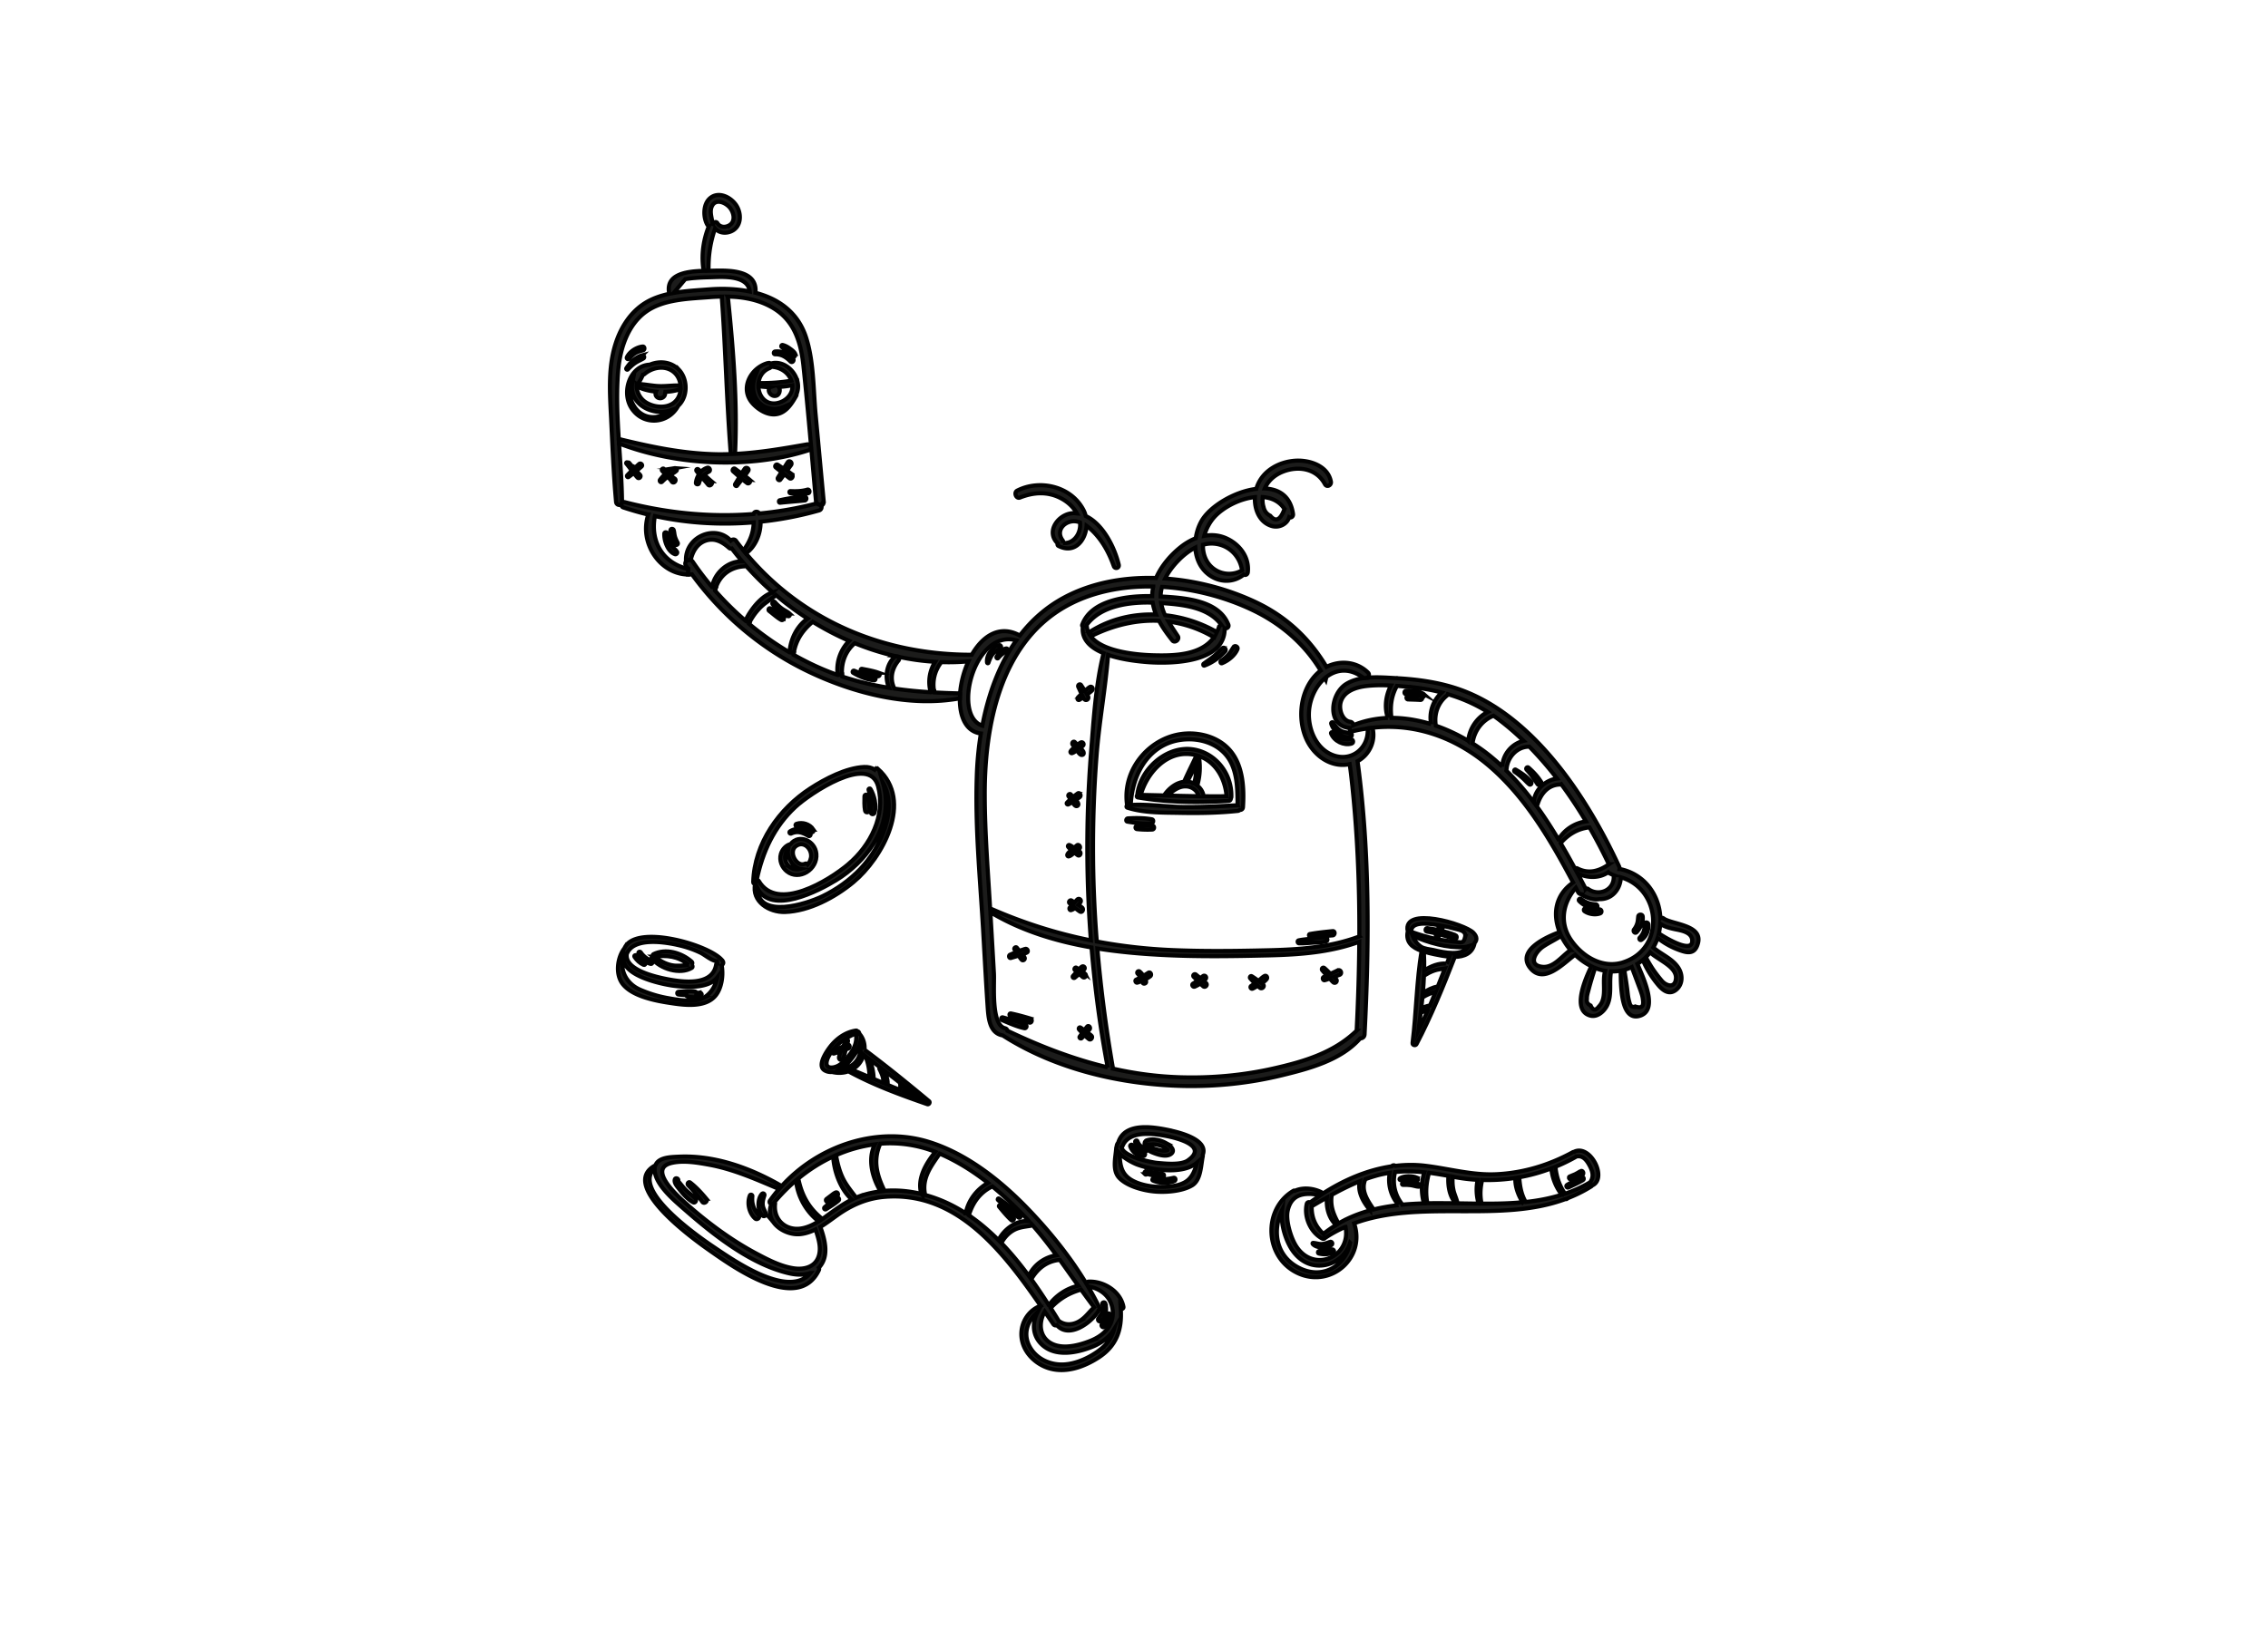 <svg id="Layer_1" data-name="Layer 1" xmlns="http://www.w3.org/2000/svg" viewBox="0 0 415 300"><defs><style>.cls-1{fill:#1c1c1b;stroke:#010101;stroke-miterlimit:10;stroke-width:.75px}</style></defs><path class="cls-1" d="M304.37 168.08c1.76 1.19 7.77 1.18 6.15 5.07-.52 1.26-1.52 1.28-2.64.93a13.97 13.97 0 01-4.57-2.42c-.2.61-.46 1.2-.79 1.75 1.51 1.3 3.65 2.09 4.69 3.87.74 1.27.67 2.92-.51 3.87-1.25 1.01-2.42.15-3.3-.91-1.14-1.36-2.11-2.9-2.8-4.56-.31.26-.64.51-.99.73 1.08 2.54 4.01 8.6.31 9.54-3.44.87-3.32-5.84-3.37-8.3-.58.11-1.16.16-1.75.13-.41 2.08.25 4.48-.81 6.38-.59 1.06-1.77 2.05-3.02 1.71-3.38-.94-.98-6.58.22-9.03-1.09-.53-2.1-1.25-2.98-2.1-2.19 1.62-5.76 5.5-8.23 2.4-2.56-3.22 3.12-5.74 5.4-6.55-1.27-3.19-.88-6.74 2.47-9.08-4.04-7.61-8.47-15.22-14.89-20.9-6.28-5.56-13.87-8.3-21.81-7.42l-.88.12c-.91.13-1.82.29-2.73.52-.42.11-.64-.27-.57-.6-4.23-.35-3.59-6.28-.6-8.08.97-.58 2.05-.89 3.19-1.05l.74-.08c1.7-.14 3.46 0 5.03.08.06 0 .11.01.17.01.09-.03.18-.02.27.02 3.47.2 6.95.67 10.29 1.71 14.04 4.36 24.14 19.64 30.21 32.74.07.16.09.32.07.46h.08c4.72.99 7.25 4.97 7.4 9.03.15-.12.35-.15.56-.01zm-.82 2.76c1.54 1.01 6.21 3.75 6.09 1.26-.07-1.48-1.93-1.79-3.02-2.01-1.01-.21-1.94-.43-2.81-1.01l-.02-.02c-.03.6-.12 1.19-.25 1.78zm3.07 8.53c.51-2.35-3.13-3.59-4.68-5.08-.24.32-.5.62-.79.91.49.86.98 1.72 1.56 2.54.44.62.91 1.22 1.4 1.79.7.81 2.18 1.38 2.52-.15zm-7.16 4.9c.94.27 1.33-.13 1.17-1.23-.04-.43-.13-.84-.27-1.24-.15-.51-.36-1.01-.54-1.5-.41-1.1-.83-2.21-1.24-3.31-.43.2-.88.37-1.36.52.18 1.11.36 2.23.51 3.35.1.75.15 1.54.34 2.27.27 1 .27 1.2 1.39 1.16zm-2.26-8.22c7.63-2.62 6.66-13.46-.63-15.49v.23c-.08 1.02-.5 2-1.21 2.71-.74.75-1.73 1.09-2.7 1.05-1.15.23-2.46-.29-3.41-.91a.657.657 0 01-.49-.37c-.14-.26-.27-.53-.41-.79-2.42 2.79-3.09 6.49-.76 9.73 2.23 3.11 5.91 5.12 9.61 3.85zm-6.62-13.37c2.01 1.48 4.98.19 4.68-2.51a9.69 9.69 0 01-.81-.37.726.726 0 01-.18-.16c-1.63 1.14-3.93 1.09-5.64.15.48.89.96 1.79 1.42 2.68.04.09.07.17.08.25.11-.11.28-.16.44-.04zm1.97 21.54c1.63-1.62.53-4.43 1.16-6.54-.63-.11-1.24-.29-1.84-.53-.4 1.26-.8 2.51-1.13 3.78-.15.6-.4 1.29-.36 1.9-.11.54.12.94.68 1.2.41.91.9.97 1.49.19zm1.84-26.04a99.198 99.198 0 00-3.54-6.76c-2.11.22-3.88 1.27-5.28 2.89.91 1.54 1.78 3.1 2.63 4.67.1-.1.25-.14.41-.06 2.08 1.08 3.99.52 5.79-.74zm-9.22-4.54c1.09-1.83 2.98-3.02 5.03-3.31-1.39-2.34-2.9-4.63-4.52-6.81-.07.04-.15.06-.25.06-2.13.06-3.49 1.65-4.09 3.65-.03.13-.12.2-.21.24 1.44 1.98 2.78 4.05 4.04 6.17zm2.21 20.24c-.68-.79-1.26-1.68-1.71-2.6-1.08.72-2.27 1.26-3.34 1.99-1.29.88-2.82 3.27-.26 3.65 2.17.33 3.6-1.86 5.3-3.04zm-6.72-27.04c.08-2.28 2.14-4.08 4.24-4.36a64.269 64.269 0 00-5.06-5.83h-.01c-2.27-.01-4.07 1.98-4.17 4.3 0 .03-.01.06-.02.09 1.82 1.79 3.48 3.75 5.02 5.8zm-5.76-6.53c.05-2.28 1.79-4.24 3.89-4.72-1.4-1.36-2.86-2.62-4.39-3.79-.36-.28-.74-.55-1.11-.81-2.11.84-3.54 2.78-3.84 5.06 1.05.66 2.06 1.37 3.01 2.13.84.67 1.65 1.38 2.44 2.12zm-6.25-4.73c.23-2.26 1.61-4.28 3.58-5.28-2.3-1.44-4.75-2.5-7.3-3.25-.03.09-.08.18-.17.25-1.65 1.32-2.38 3.39-2.03 5.51 2.06.71 4.05 1.66 5.91 2.76zm-6.78-3.05c-.43-2.14.35-4.38 1.95-5.79a36.88 36.88 0 00-6.06-1.03c-.71-.06-1.43-.13-2.15-.18-1.01 1.82-1.27 3.7-1 5.85 2.43 0 4.88.41 7.26 1.15zm-7.92-1.14c-.67-1.94-.38-4.13.57-5.93-1.53-.08-3.06-.08-4.55.1-1.82.22-4.13.92-4.66 3.02-.34 1.35.34 3.33 1.78 3.52.34.05.53.34.53.63 2.04-.84 4.18-1.26 6.34-1.34z"/><path class="cls-1" d="M301.63 169.19c.07 1.08-.39 2.24-1.29 2.82-.25.16-.49-.2-.3-.41.63-.68.97-1.44.85-2.41-.06-.49.7-.5.74 0zm-1.05-1.49c.14 1.05-.42 2.16-1.1 2.9-.31.33-.74-.16-.48-.5.27-.35.48-.75.6-1.19.11-.4.11-.81.17-1.21.07-.41.74-.42.81 0zm-7.98-1.26c.46-.09.63.56.19.73-.88.33-2.1.13-2.86-.41-.22-.16-.09-.57.19-.47.41.14.79.28 1.23.31.43.02.82-.08 1.25-.15zm-.64-.94c.45.02.46.74 0 .74-1.12 0-2.19-.53-2.99-1.33-.25-.25.11-.6.37-.39.77.65 1.64.93 2.62.98zM282 143.1c.27.44-.39.82-.67.41-.62-.93-1.23-1.83-1.99-2.64-.23-.25.12-.6.36-.38.86.76 1.68 1.61 2.29 2.61zm-1.81.09c.15.22-.15.53-.35.37-.44-.33-.79-.77-1.2-1.13-.47-.43-.97-.81-1.48-1.18-.22-.16-.03-.53.21-.38.97.57 2.17 1.34 2.82 2.31zm-19.75-16.22c.31.16.12.67-.19.64.04.23-.08.51-.36.49-.74-.05-1.49-.06-2.24-.09-.39-.02-.39-.61 0-.63l1.61-.06c-.64-.18-1.28-.3-1.97-.28-.4.01-.39-.61 0-.63 1.06-.06 2.19.06 3.16.57zm-9.3 6.23c.63 2.45-.59 4.97-2.74 6.12l.12.86c2.12 16.16 2.01 32.87 1.17 49.12-.02.51-.43.75-.81.75-3.53 4.02-9.44 5.55-14.32 6.74-5.85 1.43-11.87 2.07-17.87 1.96-11.35-.23-23.43-2.99-33.21-9.25-2.51-.44-2.63-3.36-2.78-5.52-.31-4.66-.55-9.32-.82-13.98-.54-9.26-1.47-18.61-1.15-27.9.08-2.59.32-5.24.75-7.86-2.75-.34-3.9-3.12-3.85-6.43l.02-.89h.02c.15-1.96.69-4.04 1.53-5.88-1.66.15-3.32.19-4.97.14-.02.04-.03.07-.06.11-1.16 1.53-1.59 3.38-1.24 5.28l-.63.13c-.54-1.93-.23-3.92.81-5.58-2.25-.13-4.49-.44-6.7-.92l-.57-.09s.03-.01.05-.02c-2.55-.58-5.05-1.38-7.48-2.37-1.67 1.4-2.5 3.54-2.33 5.74l-.79.08c-.34-2.31.49-4.64 2.09-6.25-2.29-1-4.53-2.17-6.67-3.49-1.85 1.54-3.08 3.35-3.46 5.72l-.78-.12c.16-2.41 1.36-4.86 3.31-6.18-2.02-1.3-3.96-2.73-5.79-4.3-.02.02-.03.05-.06.07-.92.75-1.92 1.32-2.78 2.17-.5.51-.96 1.06-1.36 1.66-.1.16-.48.71-.67 1.18l-.7-.36c.22-.67.69-1.38.94-1.75.96-1.43 2.39-2.95 4.03-3.48a56.539 56.539 0 01-4.91-4.88c-.07.07-.16.12-.26.12-2.5.12-4.46 1.56-5.25 3.96l-.69-.15c.46-2.65 2.94-4.81 5.53-4.71-.65-.77-1.29-1.55-1.9-2.36-.16.05-.35.02-.5-.11-1.25-1.12-2.69-1.92-4.38-1.29-1.49.56-2.31 1.99-2.64 3.52l-.87.03c-.11-4.37 5.41-6.63 8.19-3.6.28-.24.7-.31.96.03.44.6.9 1.18 1.37 1.75l.44.54c10.46 12.53 25.47 18.61 41.34 18.57 1.96-3.42 5.09-5.56 8.79-3.52 2.14-2.79 4.8-5.17 8.06-6.93 5.06-2.72 10.95-3.78 16.87-3.6.97-2.28 2.81-4.34 4.59-5.73.82-.64 1.73-1.17 2.67-1.54.15-1.08.49-2.13 1-3.06 1.49-2.74 6.06-5.5 10.08-5.98.03-.12.07-.25.11-.36 1.08-3.05 4.16-4.64 7.13-4.8 2.51-.13 5.85.92 6.41 3.83.13.67-.74 1.12-1.09.48-1.53-2.89-4.85-3.4-7.66-2.31-1.45.56-2.73 1.62-3.35 3.09 2.6.11 4.71 1.41 5.17 4.66.07.5-.38.77-.7.6-.37 1.26-1.88 2.06-3.32 1.57-2.16-.72-3.07-3.04-2.95-5.25-2.82.28-5.85 1.88-7.46 3.68-.82.92-1.48 2.13-1.81 3.41 1.37-.26 2.79-.14 4.15.5 2.33 1.09 4.12 3.4 3.82 6.15-.05.46-.46.6-.74.44-2.05 1.65-4.85 1.46-6.83-.34-1.31-1.19-1.94-2.87-2.04-4.6-1.21.61-2.32 1.52-3.25 2.5-.87.92-1.69 1.99-2.27 3.16 5.88.41 11.72 2.01 16.71 4.39 5.72 2.73 9.87 6.83 12.81 11.78 2.46-1.25 5.51-.99 7.59 1.03.29.28.2.7-.03.95l-.74.08c-2.49-1.93-4.96-1.65-6.83-.22-.04.18-.09.34-.13.51-.05-.09-.1-.19-.15-.29-1.95 1.67-3.17 4.63-2.89 7.54.28 2.99 1.96 5.94 4.9 6.72 3.26.85 6.06-1.72 5.81-5.06l.88-.12zm-2.41 38.17c.04-9.81-.37-19.64-1.48-29.33-.08-.73-.18-1.46-.29-2.19-3.41.74-6.65-1.58-8-4.78-1.62-3.84-.96-8.92 2.08-11.82.2-.19.4-.36.62-.51-2.99-4.97-7.37-8.66-12.49-11.1-4.91-2.34-10.71-3.9-16.54-4.23-.16.57-.25 1.15-.26 1.75 4.13.23 10.64.61 12.39 5.15.18.47-.28.77-.67.68.1 6.35-9.78 6.48-13.82 6.21-1.68-.12-4.83-.42-7.51-1.34-.48 6.16-1.64 12.27-2.11 18.44-.48 6.18-.69 12.38-.64 18.58.04 5.16.28 10.31.68 15.43 4.52.85 9.12 1.37 13.86 1.57 5.86.25 11.73.17 17.58.03 5.65-.13 11.26-.53 16.61-2.53zm-.49 17.24c.27-5.39.44-10.82.48-16.25-5.34 1.96-10.95 2.35-16.59 2.49-6.22.15-12.44.25-18.65-.04-4.15-.19-8.43-.54-12.68-1.22.62 7.3 1.57 14.57 2.83 21.8.01.06.01.12 0 .18 3.94.89 7.98 1.44 12.15 1.58 5.87.19 11.75-.34 17.49-1.66 5.43-1.24 10.83-2.85 14.98-6.88zm-13.21-95.47c-.93-1.41-2.37-2.06-3.98-2.17-.06.6-.03 1.22.15 1.79.16.77.58 1.31 1.25 1.64.97 1.2 1.84.78 2.59-1.25zm-14.08 9.74c1.4 2.16 4.21 2.71 6.32 1.5-.44-3.01-2.98-5.06-5.92-4.89-.42.02-.83.11-1.23.21-.03 1.11.21 2.21.83 3.18zm2.1 11.88c.08-.23.25-.36.44-.38-2.38-3.31-7.25-3.76-11.02-4.01.13.77.38 1.51.71 2.22 3.18.34 6.31 1.33 9.14 2.89.17.09.25.23.26.37.17-.34.34-.7.46-1.09zm-.83 1.72a.5.5 0 01-.44-.04 21.626 21.626 0 00-7.97-2.68c.54.92 1.14 1.79 1.7 2.65.41.62-.54 1.37-.99.8-.87-1.1-1.76-2.3-2.44-3.59-4.02-.19-8.08.73-11.94 2.57-.11.05-.2.05-.29.02-.12.04-.24.07-.36.11 2.12 3.07 9 3.55 11.77 3.61 3.82.09 8.69-.06 10.97-3.44zm-22.5-1.03c3.61-2.21 7.72-3.14 11.82-2.98-.29-.7-.5-1.43-.62-2.18-4.13-.13-9.47.51-12.07 4.07.02.56.15 1.06.38 1.52l.3-.15c.02-.11.08-.2.2-.28zm11.31-8.11c-5.81-.11-11.55 1.02-16.39 3.85-11.55 6.76-14.48 21.53-14.45 34.26.01 6.93.58 13.87.98 20.79 6.07 2.68 12.17 4.6 18.44 5.86-.37-4.88-.59-9.78-.64-14.66-.07-6.58.15-13.16.67-19.71.47-5.99.84-12.35 2.29-18.19-2.32-.96-4.08-2.47-3.79-4.85-.11-.08-.17-.2-.11-.37 1.67-4.58 8.42-5.32 12.8-5.22 0-.35.02-.7.07-1.06.03-.23.08-.46.13-.69zm-8.34 88.01c-1.38-7.25-2.35-14.58-2.96-21.95-6.51-1.13-12.88-3.07-18.51-6.45.22 3.73.44 7.47.65 11.2.12 2.1-.56 9.41 2.02 10.03.27.06.41.25.45.46 6 2.86 12.06 5.2 18.35 6.7zm-16.72-78.16c-7.7-2.14-11.81 13.81-6.22 15.62 1.07-5.65 3.03-11.12 6.22-15.62z"/><path class="cls-1" d="M247.11 135.3c.48-.08.7.64.21.79-1.41.41-3.19-.42-3.76-1.85-.08-.2.21-.35.34-.2.9 1.01 1.88 1.47 3.22 1.27z"/><path class="cls-1" d="M247.11 134.17c.34.06.32.63 0 .7-1.45.33-3.12-1.01-3.52-2.42-.07-.24.26-.37.38-.17.36.6.76 1.11 1.37 1.45.58.32 1.15.33 1.78.44zm-2.34 43.44c.57-.28.91.61.33.81-.34.11-.68.25-1.01.37.15.13.29.27.41.42.32.39-.16.88-.54.56-.23-.2-.44-.44-.65-.68-.29.11-.58.22-.88.3-.33.11-.54-.41-.23-.58.2-.11.4-.2.6-.3-.29-.3-.59-.61-.85-.93-.23-.29.12-.65.4-.41.37.31.72.68 1.07 1.02 0 0 .02.02.03.02.44-.2.88-.39 1.31-.61zm-.92-7.2c.48-.05.48.74 0 .78-1.35.11-2.74.23-4.1.22-.26 0-.32-.43-.06-.47 1.37-.25 2.78-.39 4.16-.53zm-1.3 1.17c.37.03.49.61.09.71-.76.2-1.56.19-2.33.23-.87.06-1.74.15-2.61.12-.29-.01-.36-.47-.07-.54.76-.16 1.54-.22 2.31-.31.86-.09 1.76-.27 2.61-.21zm-11.18 7.05c.36-.2.64.26.41.56-.23.31-.58.55-.92.77.08.06.16.13.24.19.42.34-.17.98-.59.61l-.37-.34c-.3.19-.59.36-.9.51-.32.16-.6-.3-.29-.5.23-.15.46-.3.69-.46-.3-.29-.59-.6-.87-.91-.17-.2.05-.53.29-.39.41.25.81.54 1.21.84.36-.29.69-.65 1.08-.87zm-6.13-41.1c2.22 2.75 2.43 6.79 2.2 10.21-.03.37-.33.53-.59.48-.08.1-.2.18-.35.19-3.52.37-7.08.43-10.61.36-3.14-.06-6.57.02-9.6-.95-.22-.07-.2-.33-.04-.43a.145.145 0 01-.02-.07c-.96-6.75 4.46-12.71 10.76-13.07 2.99-.18 6.27.82 8.25 3.28zm1.21 9.84c-.03-2.66 0-5.47-1.24-7.88-1.51-2.93-4.72-4.23-7.79-4.18-6.54.09-10.18 5.65-10.51 11.92 0 .04-.01.06-.02.09 3.13-.2 6.39.33 9.53.37 3.35.05 6.68-.15 10.03-.32zm-.69-28.99c.25-.33.83.03.68.41-.46 1.17-1.72 2.14-2.83 2.59-.26.11-.39-.3-.18-.45.5-.33.95-.68 1.35-1.14.39-.44.63-.95.97-1.41z"/><path class="cls-1" d="M217.27 137.06c4.52.07 8.18 4.04 8.05 8.77 0 .11-.04.2-.09.27 0 .22-.12.45-.39.47-5.48.36-11.23.31-16.66-.63-.21-.04-.21-.32-.07-.43 0-.03-.01-.06 0-.09.53-4.49 4.84-8.41 9.16-8.35zm2.97 8.66c1.4.02 2.8.02 4.2 0-.29-3.47-2.18-6.45-5.21-7.4-.73-.23-1.52-.35-2.38-.33-3.96.11-7.06 3.77-8.11 7.49 1.44.03 2.88.06 4.32.1 0-.05 0-.11.04-.16.85-1.19 2.13-2.19 3.56-2.34.67-1.53 1.42-3.02 2.14-4.52.07-.15.25-.2.39-.15.11.03.2.11.21.23.26 1.66.17 3.3-.26 4.91-.02.08-.07.14-.12.18.62.46 1.09 1.13 1.22 1.96v.03zm-1.73-2.36c.31-1.15.43-2.29.37-3.46-.53 1.06-1.07 2.13-1.63 3.17h.1c.41.04.81.16 1.17.34v-.05zm.85 2.35c-.34-1.16-1.37-1.82-2.53-1.79-1.25.03-2.28.88-3.19 1.68 1.91.05 3.82.09 5.73.12zm4.27-27.06c.37-.34.88.19.54.57-.98 1.09-2.42 2.11-3.78 2.59-.21.08-.29-.23-.14-.34.6-.46 1.25-.86 1.84-1.36.54-.46 1.02-.98 1.54-1.46zm-2.94 61.27c.37.35-.17.92-.55.57-.17-.15-.33-.32-.49-.48-.33.22-.68.4-1.01.55-.36.17-.68-.36-.31-.56.28-.16.53-.33.78-.53-.22-.23-.45-.46-.68-.69-.27-.27.12-.65.4-.42.27.23.55.45.82.67.15-.13.3-.25.45-.37.36-.29.81.15.5.53-.11.13-.23.25-.35.36l.43.37zm-9.85-28.83c.45.03.45.7 0 .73-.91.05-1.89.02-2.8-.08-.35-.04-.35-.54 0-.57.91-.09 1.89-.13 2.8-.08zm-.09-1.15c.44.08.29.73-.1.76-1.38.1-2.99-.09-4.36-.33-.34-.05-.23-.57.08-.59 1.39-.09 3.01-.09 4.38.16zm-.64 28.1c.4-.26.72.37.36.64-.29.22-.59.4-.91.57.05.11.1.23.14.34.15.42-.55.63-.64.19-.02-.09-.05-.18-.08-.26-.28.12-.57.23-.86.32-.3.09-.52-.41-.22-.55.27-.12.53-.27.79-.41a3.43 3.43 0 00-.52-.67c-.25-.26.12-.63.38-.4.27.23.49.49.67.78.3-.18.59-.36.89-.54zm-5.4-74.69c.15.63-.7.85-.91.26-.8-2.27-1.95-4.44-3.6-6.16-.42-.44-.88-.86-1.38-1.21-.19 2.72-2.22 5.18-5.15 3.67-.18-.09-.21-.3-.13-.46-2.37-2.25.33-5.68 3.13-5.53.13 0 .26.04.39.05-.63-1.15-1.64-2.07-2.74-2.68-2.46-1.38-5.14-1.24-7.68-.23-.71.29-1.18-.93-.51-1.27 4.12-2.11 9.91-.82 12.16 3.61.17.33.29.68.38 1.04 3.16 1.47 5.29 5.75 6.04 8.91zm-10.18-3.98c1.95.22 3.33-1.79 3.09-3.76-.25-.09-.5-.16-.77-.19-1.88-.24-3.81 1.58-2.41 3.47.11.14.12.32.09.49zm4.88 26.36c.36-.22.73.29.44.61-.27.29-.62.53-.95.76.07.12.14.24.2.36.24.51-.43.92-.73.44-.06-.09-.11-.19-.16-.29-.23.16-.45.33-.69.47-.25.15-.5-.2-.3-.41.21-.23.45-.45.68-.66-.2-.43-.39-.87-.59-1.29-.17-.37.31-.67.53-.32s.46.7.69 1.05c.28-.26.57-.53.89-.73zm.31 63.82c.32.3-.11.89-.46.63-.29-.22-.55-.47-.82-.72l-.51.54c-.18.19-.53-.08-.36-.3.15-.22.31-.44.46-.65-.2-.21-.4-.42-.58-.63-.17-.19.05-.5.27-.36.23.15.46.31.7.47.16-.21.32-.43.49-.63.29-.34.73.15.47.49-.14.18-.3.35-.45.52.27.21.54.43.78.65zm-1.19-11.35c.43.31-.04.94-.44.59-.21-.18-.41-.36-.61-.54-.27.23-.54.46-.81.68-.22.19-.53-.11-.32-.33.22-.25.45-.5.68-.75-.12-.11-.23-.2-.35-.31-.22-.2.07-.59.31-.42l.42.3c.18-.2.37-.41.59-.53.27-.15.62.16.44.46-.11.19-.27.34-.44.49.18.13.36.25.54.38zm-.24-40.46c.08.33-.24.52-.5.4-.32-.14-.54-.54-.75-.83-.27.21-.56.44-.88.53-.19.05-.36-.16-.26-.34.17-.3.46-.51.73-.72-.12-.16-.24-.32-.36-.49-.23-.32.15-.75.43-.45l.45.49c.19-.17.39-.33.6-.44.35-.19.71.27.43.57-.15.16-.32.29-.51.42.25.25.53.51.62.86zm-.3 28.35c.4.32.04 1.03-.41.73-.3-.2-.59-.43-.88-.65l-.17.14c-.17.13-.33.18-.51.25-.27.11-.44-.28-.27-.47.12-.14.25-.27.39-.4-.15-.12-.29-.25-.43-.37-.28-.24.08-.68.37-.51.18.11.37.23.56.35.16-.19.32-.39.5-.55.31-.29.81.08.59.48a2.9 2.9 0 01-.41.53c.23.15.46.3.67.47zm-.81-20.87c.39-.29.78.4.38.68-.23.18-.48.34-.73.51.2.2.42.42.48.7.07.3-.22.51-.48.39-.26-.13-.43-.44-.59-.7-.25.15-.49.29-.74.42-.21.1-.43-.16-.25-.34.2-.21.42-.41.64-.61-.12-.18-.25-.35-.37-.53-.18-.26.22-.58.43-.34.14.16.27.32.41.47.27-.23.55-.44.83-.65zm.38 10.62c.37.29.03.95-.37.67-.2-.14-.39-.3-.58-.47-.02.01-.03.02-.04.04-.3.22-.63.57-.99.65-.21.05-.35-.16-.27-.36.14-.32.48-.56.74-.79-.22-.19-.44-.37-.61-.61-.11-.15.07-.37.23-.32.31.11.59.32.87.51.17-.16.35-.32.53-.46.34-.26.77.33.45.61-.11.09-.22.18-.34.27.13.09.26.18.37.27zm-9.02 30.57c.45.14.26.88-.2.74-1.16-.36-2.34-.77-3.47-1.23-.26-.11-.17-.5.12-.44 1.19.25 2.39.58 3.55.93zm-.93-12.75c.38-.1.66.5.28.68-.27.13-.54.23-.82.33.15.17.29.35.4.55.2.35-.26.71-.53.43-.21-.22-.38-.49-.55-.75-.46.15-.94.28-1.39.42-.37.12-.51-.46-.16-.6.36-.15.74-.31 1.11-.47l-.31-.46c-.18-.26.23-.59.43-.34l.47.58c.35-.14.72-.27 1.07-.36zm.07 13.94c.34.16.08.65-.23.58-1.36-.28-2.78-.93-4.07-1.47-.3-.12-.19-.61.13-.51 1.37.39 2.9.76 4.17 1.4zm-3.52-68.92c.19 0 .27.24.15.37-.23.26-.57.39-.84.6-.31.22-.57.5-.82.79-.15.17-.4-.05-.3-.24.21-.37.48-.7.8-.98.3-.26.62-.53 1.02-.54zm-1.28-.61c.25 0 .41.35.21.53-.43.39-.96.54-1.36 1.01-.42.49-.65 1.07-.86 1.68-.05.15-.23.11-.26-.04-.09-.74.19-1.47.62-2.05.36-.5 1.01-1.14 1.64-1.13zm-7.21 8.84l-.02.89c-9.21 1.69-19.35-.89-27.72-4.89-8.4-4.02-15.74-10.14-21.32-17.81-.02 0-.04.02-.07.02-.22.02-.44.02-.65.01l.03-1.02c-.13-.19-.27-.38-.4-.57-.2-.29-.15-.58.02-.78v-.22l.87-.03c.12.05.25.14.34.28a53.97 53.97 0 003.55 4.66l.69.15c-.06.16-.1.32-.15.49 1.74 1.99 3.61 3.83 5.6 5.54l.7.36c-.03.06-.05.13-.07.19 2.33 1.94 4.8 3.68 7.4 5.21l.78.12c-.02.11-.03.21-.04.32 1 .57 2.02 1.1 3.06 1.61 1.67.81 3.34 1.51 5.03 2.1l.79-.08c0 .12.02.24.03.36 2.83.93 5.67 1.6 8.57 2.06-.87-1.91-.49-4.46 1.16-5.77l.57.09c.13.19.17.49 0 .68-1.28 1.54-1.61 3.42-.76 5.14 2.19.32 4.4.53 6.65.67l.63-.13c0 .05.02.11.03.16 1.55.09 3.11.15 4.69.18z"/><path class="cls-1" d="M160.75 123.12c.39.14.23.73-.17.64-.98-.2-2-.6-2.94-.95-.25-.09-.15-.46.11-.4.98.19 2.06.37 3 .71zm-.75.78c.33.08.26.65-.08.61-1.31-.13-2.67-.7-3.8-1.37-.24-.15-.03-.49.21-.38 1.21.54 2.39.81 3.66 1.14zm-9.29-32.06c.03.37-.17.6-.43.67l-.88-.38a.822.822 0 01-.08-.29c-.31-3.31-.59-6.63-.89-9.95-.44-5.03-.9-10.05-1.43-15.06-.49-4.49-1.82-8.4-5.85-10.64-2.48-1.38-5.24-1.86-8.01-1.91.03.06.05.12.06.19.97 9.38 1.76 19.16 1.3 28.6l-.78.03c-.75-9.52-.95-19.1-1.64-28.63 0-.08.01-.13.02-.19-.77.01-1.55.05-2.32.11-3.77.29-8.41.37-11.61 2.69-3.34 2.42-4.72 6.78-5.06 10.83-.34 4.14-.15 8.33.12 12.53l.04.7c.24 3.59.52 7.19.55 10.73 0 .09-.02.18-.04.25-.19.48-.99.37-1.05-.25-.46-5.09-.66-10.2-.91-15.31-.23-4.53-.58-9.26.82-13.65.97-3.06 2.8-5.89 5.51-7.52 1.3-.79 2.78-1.29 4.32-1.62-.96-4.34 5-4.17 7.56-4.22 2.79-.06 8.65-.39 8.2 4.03 4.13 1.08 7.75 3.5 9.26 8.16 1.42 4.38 1.33 9.52 1.75 14.08.5 5.34.99 10.67 1.49 16.01zm-20.94-38.88c2.4-.19 4.98-.11 7.42.39-.35-3.14-5.29-2.65-7.18-2.61-.92.02-1.84.05-2.76.13-.62.04-1.24.11-1.86.22l-2.13 2.53c2.18-.39 4.45-.5 6.5-.66z"/><path class="cls-1" d="M150.28 92.51c.13.34.03.78-.41.91-3.49.99-7.08 1.68-10.7 2.06.05 2.21-.95 4.59-2.69 5.8l-.44-.54c1.2-1.65 1.82-3.23 1.87-5.14-6.04.51-12.16.15-18.08-1.15-.9 4.86 1.64 8.65 6.08 9.68l-.03 1.02c-5.15-.11-8.97-5.8-7.26-10.97a56.57 56.57 0 01-4.57-1.31c-.34-.11-.4-.46-.28-.71.08-.19.27-.33.54-.26 7.86 2.02 15.71 2.79 23.57 2.17.09-.5.84-.57 1.05-.09 3.49-.33 6.97-.93 10.46-1.83l.88.38zm-1.92-10.61c0 .21-.12.41-.38.5-10.75 3.46-24.15 2.83-34.66-1.22-.02 0-.03-.02-.05-.02l-.04-.7c.08-.05.18-.08.3-.05 5.63 1.37 11.23 2.54 17.04 2.71 1.06.04 2.11.02 3.16-.02l.78-.03c4.44-.22 8.76-.97 13.2-1.75.4-.06.66.26.66.57zm-.64 7.71c.46-.13.58.65.09.68-1.07.06-2.1.12-3.18-.01-.23-.04-.25-.41 0-.4 1.03.05 2.1.03 3.09-.27zm-.48 1.31c.43-.01.41.64 0 .68-1.49.15-2.99.25-4.49.41-.26.03-.3-.4-.06-.46 1.47-.33 3.04-.58 4.55-.64zm-1.29-21c.17.8.07 1.56-.21 2.24.03.08.02.16-.03.26-.85 1.51-1.92 3.18-3.74 3.4-1.53.19-3.14-.79-4.18-1.9-2.57-2.74-.43-6.6 2.65-7.46.04-.01.08 0 .11 0 .01 0 .02 0 .03-.01.18-.07.32-.01.42.1 2.15-.67 4.48 1.13 4.94 3.38zm-3.6 3.82c1.47-.33 2.76-1.61 2.64-3.23-.83.16-1.67.26-2.52.31.18.21.24.48.2.77-.05.33-.2.64-.5.79-.24.11-.51.12-.75.03-.5-.19-.89-.75-.7-1.31.04-.13.14-.21.23-.24-.58-.01-1.16-.05-1.73-.12-.19-.02-.29-.19-.29-.34s.1-.29.29-.29c1.89 0 3.72-.12 5.58-.44-.55-1.58-2.14-2.52-3.72-2.54-.05.1-.13.19-.25.24-1.35.52-2.01 1.76-2.06 3.02-.08 1.92 1.23 3.88 3.58 3.36zm.36 1.19c.29-.13.54-.3.77-.5-.28.12-.57.22-.87.29-2.13.46-4.26-.73-4.71-3.03-.18-.93-.08-1.88.24-2.72-1.01 1.42-1.31 3.16.26 4.7 1.12 1.1 2.79 1.94 4.3 1.26zm2.79-10.16c.11.27-.15.71-.45.48-.34-.26-.55-.65-.87-.94-.34-.31-.73-.53-1.12-.77-.21-.13-.06-.45.16-.4.46.11.9.35 1.28.63.35.25.84.59 1.01 1zm-.38.86c.28.36-.16.85-.49.52-.81-.82-1.63-1.33-2.8-1.31-.32 0-.31-.48 0-.51 1.18-.12 2.53.3 3.29 1.3zm-.26 21.14c.45.31 0 1.07-.42.74-.31-.24-.61-.49-.91-.72-.25.33-.49.67-.74 1-.21.27-.62-.08-.45-.36.21-.36.44-.7.66-1.05-.36-.28-.72-.56-1.06-.84-.27-.22.08-.67.36-.49.36.23.72.48 1.08.72.25-.38.49-.76.73-1.14.32-.51.98.03.63.5-.25.33-.49.67-.73 1 .29.21.57.43.86.63zm-.4 25.51c.17.16.04.53-.2.5-1.11-.15-2.19-1.3-2.87-2.16-.23-.29.15-.71.4-.43.4.46.84.87 1.33 1.22.43.31.95.51 1.34.87zm-1.12.61c.31.26-.09.74-.41.56-.78-.44-1.48-1.1-2.19-1.64-.26-.19-.03-.63.25-.45.77.5 1.64.94 2.35 1.54zm-6.18-25.09c.32.29-.11.86-.45.61-.31-.23-.62-.47-.91-.72-.31.4-.62.79-.92 1.19-.16.21-.49-.07-.36-.29l.79-1.31c-.39-.34-.77-.68-1.16-1.02-.26-.22.08-.67.35-.47.39.29.8.58 1.2.87.18-.29.36-.59.56-.87.28-.4.93-.02.65.4-.2.3-.42.6-.64.89.31.23.61.47.9.72zm-2.4-50.17c.91 1.44.92 3.59-.64 4.54-1.04.63-2.48.58-3.27-.36-.82 2.36-1.2 4.67-1.2 7.19 0 .68-.9.63-.98 0-.33-2.59.07-5.22 1.05-7.63-.12-.03-.22-.11-.31-.26-.78-1.41-.77-3.8.55-4.87 1.57-1.28 3.83-.15 4.8 1.39zm-1.1 3.46c.91-.77.59-2.15-.04-2.99-.72-.96-2.58-1.85-3.32-.42-.49.95-.08 2.04.05 3.02.01.1 0 .19-.03.27.07 0 .13.02.19.05.06-.36.54-.56.78-.16.5.85 1.68.8 2.37.22zm-3.5 46.98c.43.36-.25 1.08-.6.63-.37-.46-.76-.9-1.15-1.34-.22.29-.39.64-.5 1.06-.08.33-.61.27-.57-.08.06-.54.26-1.09.58-1.55-.16-.18-.31-.37-.46-.56-.18-.24.09-.52.32-.33.17.14.33.29.49.43.32-.34.72-.6 1.16-.73.4-.12.68.52.29.72-.32.17-.6.35-.85.56.43.4.85.81 1.3 1.19zm-5.89-20.36c1.57 1.7 1.61 4.76-.03 6.42-.04.04-.08.07-.12.11-1.77 3.33-6.3 3.75-8.49.58-2.03-2.93-.43-7.93 3.27-8.08 1.8-.76 3.96-.54 5.37.98zm.25 3.48s-.07.05-.11.06c-.79.27-1.71.43-2.66.47-.01.09-.03.17-.07.25 0 .04.02.08.02.12-.03.45-.45.78-.86.8-.4.02-.8-.24-.88-.67-.03-.19 0-.38.07-.54-1.21-.12-2.39-.41-3.34-.89a.24.24 0 01-.13-.22c0-.15.11-.3.26-.29 1.25.04 2.48.33 3.74.38s2.51-.15 3.77-.11c.08 0 .15.04.2.07-.07-.88-.42-1.74-1.04-2.34-1.57-1.53-4.02-1.13-5.56.18-.08.08-.17.1-.27.11-.12.25-.23.5-.36.74l-.32.56c-.11.18-.23.26-.35.41-.03.04-.09.05-.13.02 0 .09-.01.18-.01.27.01 1.16.62 2.36 1.63 3.02 1.67 1.1 4.49 1.29 5.78-.51.39-.54.59-1.2.64-1.88zm-1.96 3.95c-2.04.67-4.63-.04-5.98-1.66-.81-.97-1.1-2.28-.87-3.45-.62 1.23-.67 2.69.29 4.25 1.59 2.6 4.6 2.58 6.56.86z"/><path class="cls-1" d="M123.99 99.3c.2.34-.28.6-.5.3-.49-.67-.95-1.72-.8-2.58.06-.33.51-.28.59 0 .11.37.11.77.22 1.15.11.4.29.77.49 1.13zm-.12 1.66c.17.23-.11.55-.35.47-1.32-.44-2.01-2.43-1.97-3.73.01-.38.52-.37.55 0 .07.68.26 1.34.62 1.92.32.53.8.85 1.15 1.34zm-.4-15.28c.26-.04.53.29.29.51-.33.29-.72.5-1.09.72.23.23.48.48.76.65.53.33-.18 1.11-.53.55-.19-.31-.47-.58-.73-.84-.36.27-.7.57-1.01.89-.25.26-.59-.12-.37-.39.26-.33.57-.69.91-1.02-.17-.19-.35-.38-.53-.57-.22-.24.11-.57.34-.36.2.19.4.37.61.56.42-.34.88-.61 1.36-.7zm-5.97-20.65c.33-.08.53.4.23.58-.49.29-1 .49-1.48.81-.5.34-.93.75-1.36 1.19-.14.15-.39-.05-.28-.22.64-1.01 1.74-2.06 2.89-2.36zm.09-1.61c.39-.04.45.6.09.69-.5.13-.98.25-1.44.53s-.79.65-1.18 1.02c-.19.19-.46-.05-.35-.28.5-1.06 1.78-1.85 2.89-1.96zm-.65 21.5c.31-.27.77.19.45.47-.31.27-.63.54-.95.81.23.22.46.46.68.7.3.33-.18.82-.48.5a10.4 10.4 0 01-.6-.72c-.03 0-.07-.01-.1-.03-.02 0-.02-.02-.03-.03-.29.23-.58.46-.89.68-.2.13-.4-.16-.24-.33.26-.27.53-.54.81-.8-.09-.13-.17-.27-.26-.41-.23-.3-.47-.61-.72-.91-.11-.13.07-.33.19-.2.02.01.03.03.05.05.07-.07.19-.09.27 0 .18.2.35.41.53.63.12-.04.26 0 .35.13.03.05.08.12.13.19.27-.24.53-.49.81-.72zm97.34 122.01c1.87.4 6.88 1.74 5.79 4.45.02.06.03.13.02.21-.36 1.79-.34 4.38-1.97 5.36-1.89 1.13-5.09 1.33-7.21 1.08-1.9-.22-4.62-.95-6.06-2.4-1.38-1.38-.74-3.72-.6-5.55 0-.07.03-.13.07-.18 0-.26.07-.52.29-.78 1.19-3.91 6.73-2.83 9.66-2.21zm2.31 9.56c1.51-.75 2.03-2.2 2.46-3.73-2.55 2.25-8.14 1.4-10.89.4-.76-.27-2.44-1.12-3.31-2.1.1 1.88.2 3.61 2.02 4.79 1.35.88 3.37 1.29 4.93 1.35 1.43.05 3.45-.04 4.78-.71zm.77-4.12c3.82-2.65-2.04-4.1-3.88-4.45-2.4-.46-6.86-1.1-8.07 1.81-.04.1-.11.16-.18.2.24 1.82 5.68 2.82 6.46 2.89 1.52.14 4.38.45 5.67-.44z"/><path class="cls-1" d="M214.73 215.56c.37-.09.5.45.16.59-1.2.49-2.75.43-3.93-.09-.22-.1-.05-.42.16-.39 1.3.24 2.33.19 3.61-.11zm-1.46-6.4c.56.3 1.92 1.2 1.09 1.96-.86.78-2.58.17-3.46-.19-.38-.15-.79-.37-1.09-.68a.902.902 0 00-.09-.1c-.24-.29-.36-.65-.24-1.1.02-.06.05-.11.1-.14a.36.36 0 01.21-.19c1.11-.4 2.47-.11 3.49.44zm.24 1.38c.21-.04.21-.11-.02-.2-.33-.49-1.28-.74-1.82-.85-.54-.11-1.05-.05-1.58-.01.28.58 1.21.78 1.73.92.35.1.7.18 1.07.19.21.01.41 0 .62-.05zm-.71 4.32c.29.08.23.58-.07.55-.47-.05-.93-.16-1.39-.26-.37-.08-1.13-.11-1.44-.41.01.08-.02.16-.12.2-.02.01-.04.02-.06.02-.06.02-.13 0-.18-.05a.32.32 0 01-.12-.21c-.02-.09.01-.21.1-.26.36-.2.86 0 1.24.06.68.11 1.38.18 2.04.36z"/><path class="cls-1" d="M209.82 210.24c.1.18.06.42-.17.49-.46.15-1.01-.19-1.34-.49-.35-.32-.6-.79-.6-1.29 0-.22.32-.34.41-.12.13.34.3.64.58.88.3.25.62.24.95.38.03.01.06.04.08.05.03.03.06.06.09.1z"/><path class="cls-1" d="M209.18 210.82c.47.04.48.77 0 .78-1.04 0-2.03-.79-2.37-1.79-.1-.29.31-.44.45-.2.44.77 1.07 1.15 1.91 1.22zm-48.55-70.11c6.64 5.88.81 16.36-4.46 20.73-3.37 2.8-8.13 5.34-12.53 5.47-2.89.09-6.15-1.88-5.47-5.17-.16.03-.35-.06-.35-.27.2-7.16 4.76-13.49 10.43-17.17 2.72-1.77 6.59-3.79 9.86-3.93.78-.04 1.41.14 1.91.47.11-.2.39-.32.6-.12zm1.3 4.15c1.05 6.92-3.52 12.91-8.94 16.23-3.2 1.96-11.88 6.47-14.39 1.47.08 5.72 8.95 2.89 11.89 1.47 2.57-1.24 4.96-2.93 6.96-5.03 3.66-3.86 6.93-10.76 4.11-15.81.16.53.27 1.09.36 1.67zm-6.66 13.25c3.92-3.31 6.86-8.84 5.4-14.22-1.62-6-12.55 1.4-15.13 3.8-3.86 3.58-6.01 8.2-7.08 13.39.14-.04.3 0 .39.16 3.38 5.73 12.77-.04 16.42-3.12z"/><path class="cls-1" d="M159.29 144.4c.7 1.16 1.14 3.02.73 4.35-.12.39-.69.33-.69-.1 0-.67.13-1.31.08-1.98-.06-.74-.27-1.41-.48-2.11-.07-.23.25-.36.36-.16zm-.55 1.24c.17.81.37 1.77.36 2.61-.01.47-.72.6-.81.12-.16-.83-.13-1.81-.11-2.65.01-.32.49-.41.55-.08zm-9.36 10.6c.29 2.9-3.17 5.03-5.41 3.23-.9-.72-1.43-1.99-1.09-3.17.24-.85.94-1.62 1.78-1.82 1.53-1.95 4.48-.63 4.72 1.75zm-1.02.9c.4-1.64-1.25-3.4-2.74-2.27-1.41 1.06.2 3.92 1.68 3.2.21-.1.4-.01.5.13.26-.3.45-.66.55-1.06zm-3.65 1.67c.57.36 1.22.4 1.82.22-1.39-.2-2.57-2.03-2.33-3.52-.3.32-.51.71-.55 1.23-.06.8.42 1.66 1.06 2.07zm4.12-7c.22.33-.27.71-.51.42-.66-.75-1.47-1.15-2.45-.96-.31.06-.44-.4-.13-.5 1.11-.37 2.42.04 3.1 1.04z"/><path class="cls-1" d="M148.25 152.5c.21.26-.05.65-.35.48-1.04-.6-1.94-.96-3.12-.43-.25.11-.46-.24-.22-.4 1.06-.68 2.82-.72 3.69.35zM170 201.53c.25.21-.02.66-.31.56-4.92-1.71-9.85-3.51-14.45-6.02-.95.34-1.99.36-2.98.12-.47.04-.94-.04-1.39-.31-1.39-.85.32-3.38.97-4.23 1.17-1.55 2.86-2.76 4.77-3.04.14-.02.24.05.28.16.1-.02.21.02.27.15.06.11.1.23.14.34.03.02.05.04.07.06.64.79.9 1.81.83 2.8a234.893 234.893 0 016.66 5.19c1.73 1.4 3.44 2.8 5.15 4.23zm-2-.76c-.86-.68-1.72-1.35-2.57-2.02.03.33.02.67-.07.99.87.35 1.75.7 2.64 1.03zm-3.36-1.32c.11-.44.13-.87.02-1.3-.99-.78-1.99-1.55-2.98-2.31.46.77.82 1.78.73 2.62 0 .02-.01.05-.02.07.74.31 1.49.62 2.25.92zm-4.81-2c.63.26 1.25.53 1.89.79-.07-.38-.1-.77-.2-1.13-.13-.51-.36-.97-.59-1.45-.06-.12-.01-.26.08-.34-.63-.49-1.26-.98-1.9-1.46.44 1.09.7 2.23.75 3.43 0 .06-.01.12-.03.16zm-.72-.3c-.02-1.33-.25-2.61-.75-3.85v-.03c-.11-.08-.21-.16-.32-.25-.18.66-.5 1.28-.95 1.79-.36.41-.78.73-1.23.97 1.09.44 2.17.9 3.25 1.36zm-2.74-2.61c.98-.97 1.31-2.36 1-3.65-.27 1.24-1.16 2.44-1.93 3.33-.45.52-1.06 1.08-1.73 1.47.98-.09 1.94-.43 2.67-1.15zm-1.45-.85c1.1-1.29 2.04-2.75 1.68-4.54-1.22.5-2.34 1.11-3.31 2.06-.76.75-1.82 1.98-2.02 3.11-.23 1.3 1.14 1.18 1.97.78.67-.32 1.19-.84 1.67-1.41z"/><path class="cls-1" d="M155.06 191.21c.43-.15.58.52.18.69l-.48.18c-.01.05-.03.11-.04.16-.14.52-.23 1.09-.51 1.55-.24.41-.75.12-.69-.3.06-.37.22-.74.38-1.09-.43.15-.86.28-1.29.41-.26.08-.45-.35-.19-.47.62-.29 1.24-.57 1.87-.83.16-.39.33-.77.52-1.14.11-.22.4-.06.36.15-.05.25-.11.48-.17.72.02-.01.04-.02.06-.02zm133.08 19.53c2.98-1.25 6.06 5.03 3.16 6.24-.03.07-.07.12-.14.16-1.41.89-2.87 1.59-4.35 2.17-.06.12-.2.19-.34.13-12.13 4.5-26.5-.03-38.69 4.45 2.13 6.29-4.13 11.73-10.02 9.24-6.47-2.74-6.78-11.9-1.06-15.21.08-.05.17-.03.24.01 1.46-.66 3.33-.49 4.84.25.14.07.17.23.12.36 3.84-2.51 8.21-4.42 12.76-5.09.16-.23.47-.23.67-.08 1.79-.22 3.62-.24 5.45-.02 4.39.53 8.56 1.76 13.01 1.55 4.95-.23 9.69-1.67 13.99-4.03.09-.05.17-.05.25-.05.02-.03.06-.05.1-.07zm2.77 5.69c.79-.98.53-2.05-.06-3.14-.51-.95-1.21-1.88-2.37-1.63h-.08c-.04.04-.07.08-.13.11-1.2.68-2.45 1.28-3.71 1.79.04.05.07.11.08.18.19 1.73.74 3.31 1.73 4.73 1.52-.52 3.01-1.17 4.44-2.01.03-.02.06-.02.1-.03zm-5.13 2.23a9.284 9.284 0 01-1.92-4.83c-1.91.73-3.87 1.28-5.87 1.63.13 1.66.35 3.05 1.18 4.52 2.26-.24 4.47-.66 6.61-1.33zm-7.16 1.38c-.83-1.31-1.42-2.92-1.34-4.46-2 .31-4.03.44-6.07.37-.32 1.35-.41 2.62-.17 4.02.03.21-.13.34-.29.33-.11 0-.21-.07-.25-.22-.36-1.34-.42-2.81-.11-4.15-1.44-.08-2.88-.25-4.32-.53-.09-.02-.18-.03-.26-.05-.05.79-.03 1.56.13 2.35.15.76.49 1.45.69 2.19.04.17-.11.29-.24.27a.17.17 0 01-.13-.07c-1.08-1.23-1.37-3.32-1.22-4.88-1.21-.22-2.4-.42-3.56-.57-.52 1.89-.66 3.64-.3 5.57 1.73-.03 3.47-.01 5.22.01 1.46.02 2.92.05 4.37.06 2.65.02 5.29-.01 7.87-.26zm-18.07.2c-.52-1.85-.52-3.92.09-5.69-1.79-.19-3.56-.23-5.37-.05-.52 2.03-.06 4.16 1.28 5.87.02.03.04.06.05.1 1.3-.13 2.61-.19 3.94-.23zm-4.63.31a6.974 6.974 0 01-1.62-5.91c-.7.11-1.41.25-2.12.43-.8.22-1.58.46-2.34.74-.89 2.03.37 3.85 1.52 5.54 1.49-.37 3.02-.62 4.56-.8zm-5.2.97c-1.28-1.49-2.37-3.44-1.9-5.33-1.77.71-3.46 1.56-5.13 2.48-.31 1.98.26 3.47 1.23 5.24.39-.22.78-.44 1.17-.64.04-.03.08-.06.14-.07 1.45-.72 2.95-1.26 4.49-1.69zm-4.54 3.02c-1.2.53-2.38 1.15-3.52 1.9-.04.03-.08.04-.13.05-.09.18-.35.31-.56.2-2.19-1.13-3.42-4.01-2.86-6.37.08-.31.4-.37.64-.26.61-.46 1.24-.9 1.88-1.33-2.69-.47-5.28-.43-6 2.83-.39 1.73.52 4.72 1.36 6.19 3.1 5.44 10.32 2.39 9.21-3.21zm-1.7-.36c-1.34-1.2-1.86-3.24-1.67-5.02-.94.53-1.87 1.07-2.8 1.62-.03 2.07.66 3.63 2.15 5.05.01-.01.02-.03.03-.04.75-.59 1.51-1.12 2.29-1.6zm2.56 3.27c-1.28 4.19-7.08 6.06-10.39 1.62-1.36-1.83-2.38-5.05-2.06-7.59-1.74 3.58-1.23 8.2 2.88 10.44 4.48 2.46 8.76-.26 9.58-4.46z"/><path class="cls-1" d="M289.19 214.33c.4-.24.76.44.36.68-.64.38-1.49.76-2.25.78-.24 0-.3-.36-.11-.46.33-.17.7-.27 1.03-.43.34-.17.66-.36.98-.56zm.15 1.08c.36-.17.65.38.31.58-.85.5-1.78.91-2.67 1.34-.29.14-.53-.31-.25-.47.86-.5 1.72-1.02 2.61-1.45zm-30.06.12c.29.12.25.58-.09.55-.49-.04-.98-.16-1.48-.18-.5-.02-.98.11-1.47.08-.18 0-.22-.25-.08-.34.77-.48 2.28-.47 3.12-.11zm.37 1.15c.25.12.23.53-.08.51-.48-.03-.95-.22-1.43-.28-.48-.06-.96-.08-1.44-.06-.2.01-.23-.32-.03-.35.5-.06.99-.08 1.49-.06.47.02 1.05.03 1.5.24zm-16.33 10.6c.38-.15.66.36.31.59-.87.57-2.66.66-3.44-.21-.07-.08-.02-.21.09-.2.49.03.95.21 1.44.22.59 0 1.07-.19 1.6-.39zm.32 1.4c.37-.18.69.45.31.59-.86.31-1.74.37-2.65.14-.23-.06-.17-.46.06-.42.8.13 1.55.03 2.27-.31zm25.95-57.99c.74.75.68 1.4.25 1.86-.37 1.96-1.92 2.54-3.65 2.58v.02c-2.11 5.41-4.31 10.8-6.99 15.94-.17.34-.78.21-.73-.2.69-5.57.73-11.33 1.65-16.86-1.7-.61-2.95-1.58-2.53-3.58 0 0 0-.02-.01-.02-.98-4.67 10.42-1.36 12.02.27zm-.8 2.47c-.29.09-.6.16-.91.18-3.12.18-6.52-.81-9.41-2.07.31.8.84 1.51 1.57 2 .56.38 1.58.45 2.25.6 1.89.44 5.29 1.23 6.5-.71zm-.74-1.52c.4-1.41-1.15-1.45-2.18-1.75-.61-.18-1.23-.32-1.85-.42-.05 0-.11-.02-.18-.03-1.28-.25-5.47-1.12-5.59.88l.03.23c1.54.54 3.08 1.02 4.68 1.33.02 0 .05.01.07.02 1.06.2 2.13.36 3.21.44 1.03.08 1.49.45 1.83-.71zm-3.31 4.73c.16-.43.34-.85.5-1.28-.98-.08-1.96-.27-2.75-.44-.65-.14-1.32-.29-1.95-.49.07 1.14.08 2.3.06 3.47 1.2-.83 2.74-1.41 4.1-1.27.02 0 .03 0 .04.01zm-1.64 4.15c.44-1.09.86-2.18 1.29-3.27-.64.1-1.28.16-1.91.37-.69.23-1.3.57-1.92.95-.04 1.05-.11 2.11-.21 3.17.83-.57 1.78-1.02 2.75-1.23zm-1.45 3.51c.36-.85.72-1.71 1.07-2.56-.85.27-1.66.6-2.44 1.08-.07.68-.14 1.35-.22 2.02.5-.27 1.04-.48 1.59-.54zm-.37.83c-.45.13-.88.28-1.31.49-.14 1.1-.29 2.2-.43 3.29.61-1.24 1.19-2.51 1.74-3.78z"/><path class="cls-1" d="M266.3 171.13c.44.18.25.92-.2.74-.9-.34-1.8-.65-2.72-.89-.05.13-.09.28-.11.43-.02.17-.15.23-.28.2-.12-.02-.25-.13-.26-.27-.02-.17 0-.34.02-.51-.55-.13-1.11-.25-1.68-.34-.34-.05-.26-.67.08-.63.61.08 1.22.19 1.82.31.16-.29.4-.52.73-.63.04-.01.08-.02.11 0 .15.04.25.23.16.37s-.18.28-.26.42c.88.21 1.74.47 2.58.81zm-79.63 51.3c.23.22-.04.58-.3.4-1.32-.94-2.56-2.1-3.75-3.2-.16-.15.03-.4.2-.27 1.31.95 2.68 1.95 3.85 3.07z"/><path class="cls-1" d="M205.08 239.55c.25 3.73-.73 6.72-4.02 8.87-2.7 1.76-6.1 2.98-9.26 1.95-2.53-.83-4.82-3.13-4.91-6.04-.07-2.44 1.41-4.58 3.52-5.35-6.98-10.1-15.41-20.99-28.51-19.94-3.21.26-6.02 1.46-8.67 3.35-1.02.72-2.04 1.51-3.12 2.16.81 2.22 1.6 5.14-.03 7.18-.08.1-.16.19-.25.28.07.12.09.27.01.45-3.81 7.98-15.71-.61-20.04-3.64-2.29-1.61-16.86-11.88-9.87-15.55.57-1.49 2.81-1.51 4.26-1.58 6.59-.31 13.15 2.07 18.85 5.38 6.7-7.38 17.36-11 26.8-8.12 7.07 2.16 13.4 7.19 18.53 12.57 3.79 3.97 7.41 8.45 10.33 13.27h.17a.29.29 0 01.27-.23c2.68-.16 5.87 1.67 6.43 4.61.05.28-.25.47-.48.4zm-3.83 7.49c1.43-1.09 2.2-2.34 2.6-3.75-.85 1.42-2.28 2.5-3.9 3.16-2.86 1.16-6.93 2-9.41-.47-1.67-1.65-1.67-3.94-.69-5.84-1.91 1.61-2.82 4.2-1.22 6.68 1.33 2.06 3.74 3.02 6.06 2.89 2.33-.13 4.71-1.26 6.57-2.67zm-2.11-1.5c2.42-.87 4.71-2.66 4.47-5.65-.21-2.56-2.26-4.13-4.52-4.45.75 1.28 1.46 2.58 2.1 3.91.09.19 0 .36-.13.44 0 .02 0 .03-.01.05-1.35 2.28-5.46 5.23-7.67 2.68-.21.1-.47.07-.65-.19-.51-.75-1.03-1.51-1.56-2.28-1.46 2.52-.73 5.63 2.52 6.27 1.77.35 3.81-.18 5.47-.78zm-1.75-3.68c1.15-.64 1.87-1.72 2.8-2.61-.8-1.07-1.59-2.15-2.37-3.23-2.22.63-3.95 1.65-5.56 3.36.47.75.94 1.49 1.39 2.23.02.04.02.07.04.1 1.11.84 2.47.83 3.7.15zm-5.47-3c1.31-1.79 3.28-3.09 5.39-3.55-1.13-1.57-2.24-3.16-3.38-4.73-2.32.2-4.04 1.53-5.22 3.54 1.12 1.55 2.18 3.14 3.2 4.74zm-3.66-5.36c.91-2.05 2.92-3.43 5.05-3.77-1.41-1.93-2.88-3.81-4.47-5.61-.05.12-.14.21-.3.23-1.22.19-2.31.28-3.38.99-.84.56-1.45 1.29-1.93 2.15 1.8 1.86 3.46 3.9 5.03 6.02zm.02-10.01c-.25-.29-.51-.56-.78-.84-1.85-1.94-3.82-3.81-5.92-5.52-2.25 1.09-3.57 2.93-4.3 5.29 1.93 1.31 3.73 2.85 5.42 4.54 1.04-2.05 3.38-3.74 5.58-3.46zm-11.57-1.44c.45-2.38 2.04-4.41 4.07-5.56-2.74-2.15-5.68-3.99-8.83-5.35-1.61 2.32-3.34 4.55-2.66 7.56.12.03.25.07.37.1 2.54.73 4.88 1.85 7.05 3.25zm-8.12-3.54c-.84-2.77.85-5.62 2.56-7.7a22.469 22.469 0 00-10.08-1.49c-1.37 3.1-.61 5.76.78 8.62 2.25-.18 4.53.03 6.73.56zm-11.05.33c1.17-.4 2.38-.66 3.59-.8-1.52-2.48-2.42-5.93-1.04-8.6-2.44.3-4.83.98-7.11 1.98.24 1.38.58 2.74 1.16 4.01.65 1.43 1.61 2.52 2.51 3.75.29-.12.59-.24.89-.35zm-12.42 13.26c2.14.35 4.47-.27 4.84-2.89.2-1.41-.3-2.86-.73-4.2-.86.42-1.76.74-2.73.85-2.86.33-6.68-2.16-5.35-5.49-.25-.06-.45-.36-.25-.65.52-.74 1.07-1.44 1.65-2.11-4.16-1.76-8.32-3.63-12.76-4.44-2.13-.39-4.63-.82-6.77-.36-4.55.96.59 5.72 2.22 7.19 3.96 3.56 8.39 6.87 13.05 9.36 2.12 1.13 4.46 2.36 6.84 2.74zm3.17.88c-1.28.45-2.76.34-4.06.02-7.04-1.68-13.83-7.13-19.24-11.88-1.73-1.51-5.04-4.31-5.2-6.91v-.38c-4.41 3.99 8.34 12.74 11 14.52 3.64 2.45 13.57 9.38 17.5 4.63zm3.13-10.57c1.47-1.06 2.88-2.09 4.45-2.87-2.06-1.86-3.24-5.05-3.42-7.88-2.26 1.05-4.4 2.4-6.37 4.03.58 2.95 1.86 5.29 4.13 7.18.11.09.14.2.13.31.37-.25.73-.51 1.09-.76zm-1.61 1.1s-.05-.02-.07-.03c-2.25-1.77-3.79-4.51-4.09-7.44-1.41 1.2-2.72 2.52-3.93 3.96.07.07.12.16.11.28-.34 2.88 1.83 4.88 4.54 4.58 1.23-.14 2.37-.68 3.43-1.34z"/><path class="cls-1" d="M203.1 240.58c.15.88-.25 1.95-1.08 2.3-.36.15-.65-.39-.33-.62.56-.4.99-.85.95-1.62-.01-.31.4-.36.46-.06zm-.86-2.05c.31 1.03.16 2.61-.81 3.24-.32.21-.66-.16-.45-.49.25-.39.54-.7.69-1.17.15-.47.14-.95.03-1.44-.07-.33.45-.45.55-.14zm-16.77-15.65c.22.26-.18.65-.42.43-.8-.73-1.54-1.63-2.23-2.47-.13-.16.1-.39.25-.26.82.71 1.69 1.47 2.4 2.3zm-32.41-3.65c.33-.2.66.24.36.51-.69.6-1.5 1.08-2.27 1.57-.24.15-.48-.18-.26-.37.69-.59 1.4-1.22 2.17-1.7zm-.16-.98c.38-.16.59.36.32.62-.24.23-.56.37-.85.53-.3.17-.6.34-.91.5-.26.14-.45-.28-.24-.45.28-.22.56-.43.84-.64.26-.2.53-.43.83-.56zm-12.77 3.81c.14.35-.28.67-.56.44-1.01-.83-1.02-3.06-.16-3.99.22-.23.55-.02.46.28-.18.58-.36 1.09-.3 1.71.06.61.36 1.02.57 1.57zm-1.31.33c.34.4-.25.95-.63.63-1.12-.95-1.54-2.84-.98-4.23.11-.27.49-.14.46.14-.14 1.41.27 2.42 1.14 3.46zm-9.59-3.01c.38.45-.39 1.06-.73.56-.76-1.11-1.65-2.07-2.57-3.01-.28-.29.06-.75.38-.5 1.09.85 2.03 1.87 2.93 2.95zm-2-.08c.34.3 0 .97-.42.73-.94-.53-1.72-1.38-2.39-2.24-.36-.47-1.18-1.3-.93-1.97.04-.12.18-.2.3-.17.14.02.21.06.29.19.05.08.07.2 0 .28l-.02.02c.24.24.51.59.53.61.26.32.51.63.79.92.58.6 1.24 1.06 1.86 1.62zm4.98-43.48c.12.17.2.4.07.59-.03.05-.06.09-.08.13-.04.06-.09.11-.14.15.33 1.82-.01 4.1-1.07 5.45-1.86 2.36-5.8 1.81-8.31 1.43-2.6-.39-6.99-1.19-8.77-3.52-1.35-1.78-.95-4.79.32-6.47l.03-.03c1.96-4.6 15.81-.59 17.94 2.27zm-.95.48c-.02-.13-.06-.26-.09-.39-1-.08-2.2-1.17-3-1.55-1.26-.6-2.57-1.05-3.92-1.36-2.19-.52-8.41-1.64-9.57 1.65 0 .02.01.04 0 .06-.27 2.87 5.46 4.1 7.33 4.47 2.76.54 8.33 1.36 9.02-2.6a.33.33 0 01.22-.28zm-2.79 6.46c1.51-.74 2.45-2.23 2.78-3.88-1.59 2.11-5.85 1.82-8.06 1.52-2.03-.27-9.4-1.78-9.13-5.21v-.1c-.72 2.58.65 5 3.1 6.05 1.53.66 3.11 1.16 4.74 1.47 1.64.31 4.99.92 6.58.15z"/><path class="cls-1" d="M128 181.69c.41-.08.58.53.17.65-.77.24-1.62.19-2.4.05-.12-.02-.17-.14-.17-.26-.5-.02-.99-.08-1.45-.11-.31-.02-.31-.49 0-.51.97-.06 2.11-.23 3.07-.04.14.02.21.16.2.3.19-.04.38-.07.58-.11zm-1.54-5.09c.27 0 .37.4.13.54-2.17 1.3-5.78.19-7.31-1.73-.15-.18 0-.46.2-.41-.07-.11-.07-.29.06-.36 2.29-1.13 5.15-.29 7.01 1.34.24.21.12.49-.08.62zm-.38.01s-.07-.03-.1-.05c-1.94-1.61-3.97-1.76-6.33-1.48h-.01c1.03.66 1.99 1.29 3.2 1.55 1.12.24 2.15.05 3.25-.02zm-6.82-.73c.29.16.08.6-.21.53-.92-.22-1.72-1.08-2.2-1.89-.16-.26.22-.48.39-.24.26.39.58.73.96 1 .34.25.72.4 1.07.6zm-1.27.13c.3.16.08.71-.23.57-.66-.29-1.26-.85-1.66-1.46-.14-.21.16-.43.32-.26.23.24.47.48.74.67.26.19.55.32.83.48z"/></svg>